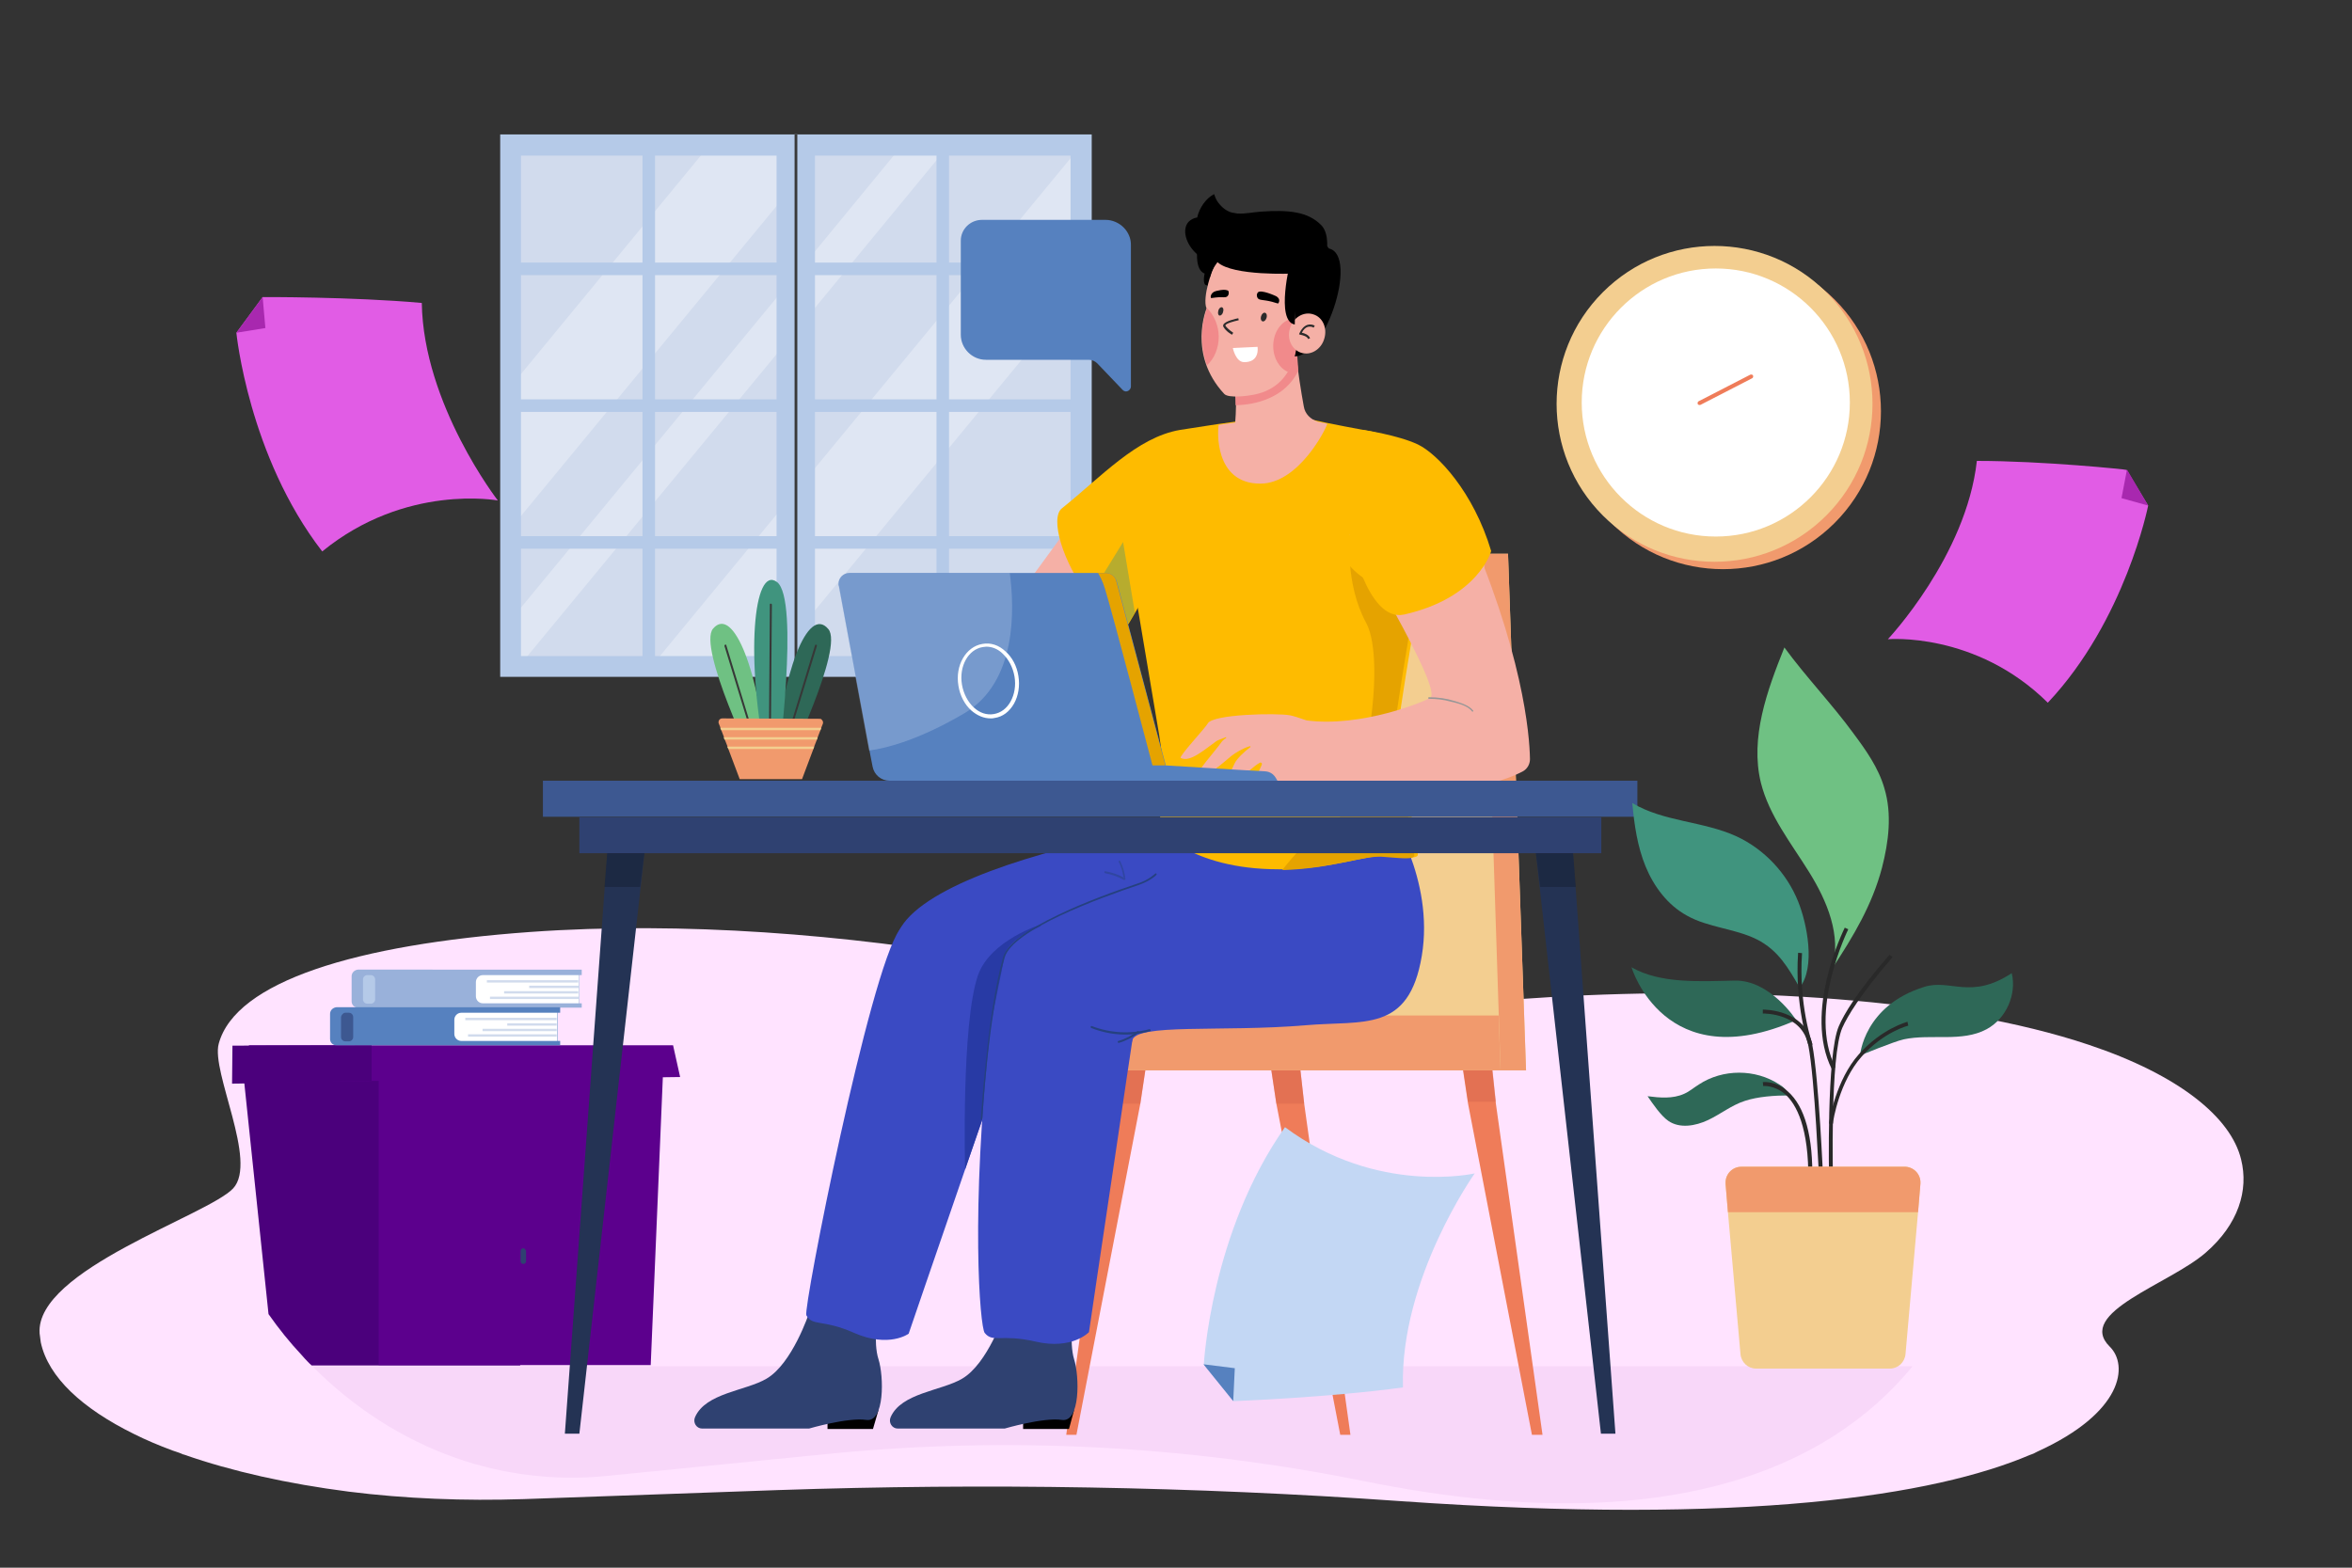 <?xml version="1.0" encoding="utf-8"?>
<!-- Generator: Adobe Illustrator 27.0.0, SVG Export Plug-In . SVG Version: 6.00 Build 0)  -->
<svg version="1.1" id="Layer_1" xmlns="http://www.w3.org/2000/svg" xmlns:xlink="http://www.w3.org/1999/xlink" x="0px" y="0px"
	 viewBox="0 0 600 400" style="enable-background:new 0 0 600 400;" xml:space="preserve">
<rect x="0" y="0" width="600" height="400" fill="#333333" stroke="none"/>
<style type="text/css">
	.st0{fill:#FFE3FF;}
	.st1{fill:#D1DBED;}
	.st2{opacity:0.31;}
	.st3{fill:#FFFFFF;}
	.st4{fill:#B5CAE8;}
	.st5{fill:#393939;}
	.st6{fill:#4B007C;}
	.st7{fill:#5C008D;}
	.st8{fill:#2F4171;}
	.st9{fill:#99B1DA;}
	.st10{fill:#5681BF;}
	.st11{fill:#3D5891;}
	.st12{fill:#F8D7F9;}
	.st13{fill:#EF7C59;}
	.st14{opacity:0.42;fill:#D1634A;enable-background:new    ;}
	.st15{fill:#F3CE90;}
	.st16{fill:#F19A6D;}
	.st17{fill:#F5B0A6;}
	.st18{fill:#3A4AC3;}
	.st19{fill:#283AA5;}
	.st20{fill:#FEBB00;}
	.st21{fill:#E5A300;}
	.st22{opacity:0.37;fill:#40947E;enable-background:new    ;}
	.st23{fill:#F18A8B;}
	.st24{fill:#25417F;}
	.st25{opacity:0.49;}
	.st26{opacity:0.5;fill:#777777;enable-background:new    ;}
	.st27{fill:#979797;}
	.st28{fill:#2B2B2B;}
	.st29{fill:#243354;}
	.st30{opacity:0.38;fill:#121A28;enable-background:new    ;}
	.st31{opacity:0.35;fill:#B5CAE8;enable-background:new    ;}
	.st32{fill:#6FC183;}
	.st33{fill:#373737;}
	.st34{fill:#2E6857;}
	.st35{fill:#40947E;}
	.st36{fill:#292929;}
	.st37{fill:#E15CE5;}
	.st38{fill:#A828AF;}
	.st39{fill:#C3D7F4;}
</style>
<path class="st0" d="M532.9,266.6c-35.7-12-89.8-15-137.2-12.2c-19.8,1.2-39.5,3.2-59.9,2.6c-29.6-0.9-55.7-7.4-82.7-12.1
	c-36.7-6.4-78.8-9.9-117.9-7.1c-44.3,3.2-75.1,12.6-79.4,28.5c-2,7.2,10,30,3.7,36.9c-6.4,6.9-50.5,20.8-49.4,37
	c0.1,0.8,0.2,1.5,0.3,2.3c1.9,8.9,10.6,16.9,23.8,23.4c3,1.5,6.3,2.9,9.8,4.2c0.3,0.1,0.6,0.2,0.9,0.3c0.6,0.2,1.2,0.4,1.8,0.7
	c0,0,0.1,0,0.1,0c0.1,0,0.2,0.1,0.3,0.1c12,4.2,26.3,7.4,41.9,9.4c14.3,1.8,29.5,2.4,44.6,1.9l64.8-2.3
	c52.9-1.8,106.3-0.9,158.6,2.8c88.6,6.2,136.5-1.4,160.9-11.8l0.3-0.1c0.5-0.2,1-0.4,1.5-0.7c22-10,23.3-22.1,18.5-26.8
	c-8.8-8.7,15.2-15.9,24.5-24c8.3-7.2,11-15.9,9-23.8C569.1,285.1,555.9,274.3,532.9,266.6z"/>
<rect x="205.3" y="37" class="st1" width="70.5" height="133"/>
<rect x="130.3" y="37" class="st1" width="70.5" height="133"/>
<g class="st2">
	<polygon class="st3" points="130.3,98.6 130.3,134.8 200.8,49.3 200.8,37 181,37 	"/>
	<polygon class="st3" points="200.8,128 166.2,170 196.1,170 200.8,164.3 205.3,158.9 275.8,73.4 275.8,37.1 205.3,122.6 	"/>
	<polygon class="st3" points="205.3,67.3 200.8,72.7 130.3,158.2 130.3,170 132.4,170 200.8,87.1 205.3,81.7 242.1,37 230.2,37 	"/>
</g>
<path class="st4" d="M127.6,172.7h75.9V34.3h-75.9V172.7z M132.9,39.7h65.2v127.7h-65.2V39.7z"/>
<rect x="163.9" y="37" class="st4" width="3.2" height="133"/>
<rect x="130.3" y="67" class="st4" width="70.5" height="3.2"/>
<rect x="130.3" y="101.9" class="st4" width="70.5" height="3.2"/>
<rect x="130.3" y="136.8" class="st4" width="70.5" height="3.2"/>
<path class="st4" d="M202.6,172.7h75.9V34.3h-75.9V172.7z M207.9,39.7h65.2v127.7h-65.2V39.7z"/>
<rect x="238.9" y="37" class="st4" width="3.2" height="133"/>
<rect x="205.3" y="67" class="st4" width="70.5" height="3.2"/>
<rect x="205.3" y="101.9" class="st4" width="70.5" height="3.2"/>
<rect x="205.3" y="136.8" class="st4" width="70.5" height="3.2"/>
<rect x="202.7" y="34.3" class="st5" width="0.7" height="138.3"/>
<path class="st6" d="M68.5,335.3c2.6,3.7,5.4,7.2,8.5,10.5c0.3,0.3,0.5,0.6,0.8,0.9c0.5,0.5,1,1.1,1.6,1.6c0,0,0,0,0.1,0.1h53.2
	v-76.1H61.9L68.5,335.3z"/>
<polygon class="st7" points="96.6,348.3 166,348.3 169.2,272.3 96.6,272.3 "/>
<polygon class="st7" points="63.5,266.7 63.5,276.2 173.5,274.8 171.7,266.7 "/>
<polygon class="st6" points="59.2,276.5 94.8,275.8 94.8,266.7 59.3,266.8 "/>
<path class="st8" d="M133.5,318.5c-0.4,0-0.7,0.3-0.7,0.7v2.6c0,0.4,0.3,0.7,0.7,0.7c0.4,0,0.7-0.3,0.7-0.7v-2.6
	C134.1,318.8,133.8,318.5,133.5,318.5z"/>
<path class="st9" d="M89.7,249.1v6.4c0,0.9,0.7,1.6,1.6,1.6c0,0,0,0,0,0h57.1V256h-0.6v-7.2h0.6v-1.4H91.3
	C90.4,247.5,89.7,248.2,89.7,249.1z"/>
<path class="st3" d="M121.4,250.6v3.6c0,1,0.8,1.8,1.8,1.8c0,0,0,0,0,0h24.5v-7.2h-24.5C122.2,248.8,121.4,249.6,121.4,250.6
	C121.4,250.6,121.4,250.6,121.4,250.6z"/>
<rect x="124.2" y="250.1" class="st1" width="23.3" height="0.6"/>
<rect x="135" y="251.5" class="st1" width="12.6" height="0.6"/>
<rect x="128.6" y="252.9" class="st1" width="18.9" height="0.6"/>
<rect x="125" y="254.3" class="st1" width="22.6" height="0.6"/>
<path class="st4" d="M93.7,248.8h0.9c0.6,0,1.1,0.5,1.1,1.1v5.1c0,0.6-0.5,1.1-1.1,1.1h-0.9c-0.6,0-1.1-0.5-1.1-1.1v-5.1
	C92.6,249.3,93.1,248.8,93.7,248.8z"/>
<path class="st10" d="M84.2,258.7v6.4c0,0.9,0.7,1.6,1.6,1.6h0h57.1v-1.1h-0.6v-7.2h0.6v-1.4H85.8C84.9,257.1,84.2,257.8,84.2,258.7
	z"/>
<path class="st3" d="M115.9,260.2v3.6c0,1,0.8,1.8,1.8,1.8c0,0,0,0,0,0h24.5v-7.2h-24.5C116.7,258.4,115.9,259.2,115.9,260.2
	C115.9,260.2,115.9,260.2,115.9,260.2z"/>
<rect x="118.7" y="259.7" class="st1" width="23.3" height="0.6"/>
<rect x="129.4" y="261.1" class="st1" width="12.6" height="0.6"/>
<rect x="123.1" y="262.5" class="st1" width="18.9" height="0.6"/>
<rect x="119.4" y="263.9" class="st1" width="22.6" height="0.6"/>
<path class="st11" d="M88.1,258.4H89c0.6,0,1.1,0.5,1.1,1.1v5.1c0,0.6-0.5,1.1-1.1,1.1h-0.9c-0.6,0-1.1-0.5-1.1-1.1v-5.1
	C87.1,258.9,87.6,258.4,88.1,258.4z"/>
<path class="st12" d="M116,371.9c12.4,4.4,25.6,6,38.7,4.7l56.2-5.6c45.9-4.6,92.1-2.2,137.5,7c76.8,15.5,118.4-3.6,139.5-29.4H79.7
	C90.1,359.1,102.5,367.1,116,371.9z"/>
<polygon class="st13" points="283.8,281.6 272,366.1 274.6,366.1 290.9,281.6 293.3,265.6 285.6,265.6 "/>
<polygon class="st14" points="283.8,281.6 290.9,281.6 293.3,265.6 285.6,265.6 "/>
<polygon class="st13" points="330.9,265.6 323.2,265.6 325.6,281.6 341.9,366.1 344.5,366.1 332.7,281.6 "/>
<polygon class="st14" points="323.2,265.6 325.6,281.6 332.7,281.6 330.9,265.6 "/>
<polygon class="st13" points="379.9,265.6 372.1,265.6 374.5,281.6 390.8,366.1 393.5,366.1 381.6,281.6 "/>
<polygon class="st14" points="372.1,265.1 374.5,281.1 381.6,281.1 379.9,265.1 "/>
<polygon class="st15" points="329.5,141.3 314.5,259.1 269.8,259.1 269.8,273.1 389.3,273.1 384.7,141.3 "/>
<polygon class="st16" points="269.8,259.1 269.8,273.1 382.8,273.1 382.3,259.1 "/>
<polygon class="st16" points="378.5,141.3 382.8,273.1 389.3,273.1 384.7,141.3 "/>
<path class="st17" d="M255.2,158.2c0,0,19.4,12.8,20.4,12.5s10.3-17.7,10.3-17.7l-11.4-21.2L255.2,158.2z"/>
<polygon points="211.1,364.6 222.7,364.6 224.1,359.8 211.1,362.1 "/>
<path class="st8" d="M223.9,335h-17.5c0,0-4.3,13-10.9,16.8c-5.3,3.1-15.5,3.6-18.2,9.8c-0.6,1.4,0.4,2.9,1.8,2.9h27.3
	c0,0,9.9-2.9,14.6-2.2c4.7,0.7,4.5-11.1,3.1-15.5C222.7,342.5,223.9,335,223.9,335z"/>
<path class="st18" d="M228.9,238.5c-3.1,8.5,30.1,24.6,30.1,24.6s28.8,9.6,29.8,2.5c0.7-4.6,22.9-2.2,44.2-4
	c14.9-1.3,26.4,2,29.7-17.7s-8.6-37-8.6-37C331.2,202.7,236.9,216.9,228.9,238.5z"/>
<path class="st18" d="M229.5,237.2c-7.7,10.6-24.7,96.8-23.8,98.4c1.6,2.9,4.1,0.9,12.2,4.5c8.9,3.9,13.9,0.2,13.9,0.2
	s5.8-17,15.7-45.7c3.6-10.3,7.4-21.4,11.3-32.7C271.8,224.5,236.5,227.5,229.5,237.2z"/>
<path class="st19" d="M249.5,248.8c-4.3,12.3-3.3,49.6-3.3,49.6l4.3-12.5l15.1-50C265.7,235.8,252.7,239.8,249.5,248.8z"/>
<polygon points="261,364.6 272.7,364.6 274,359.8 261,362.1 "/>
<path class="st8" d="M273.8,335h-17.5c0,0-4.3,13-10.9,16.8c-5.3,3.1-15.5,3.6-18.2,9.8c-0.6,1.4,0.4,2.9,1.8,2.9h27.3
	c0,0,9.9-2.9,14.6-2.2s4.5-11.1,3.1-15.5C272.7,342.5,273.8,335,273.8,335z"/>
<path class="st18" d="M256.1,244.3c-0.4,3.5-3,14.4-3.5,18.5c-5.1,46.5-2.6,75.8-1.4,77.3c2.1,2.6,4.2,0.2,12.9,2.2
	c9.4,2.2,13.7-2.4,13.7-2.4s2.6-17.8,7.1-47.8c1.6-10.8,3.3-22.4,5.1-34.2C295.2,222.9,257.2,235.1,256.1,244.3z"/>
<path class="st20" d="M353,111.1c0,0-31.9-5.5-60.9,2.2l-6.2,16c0,0,9.2,54.5,9.8,58.2c1.2,7.5,1.9,16.8-0.5,23.6
	c0,0,8.2,10.7,31,10.7c0.6,0,1.2,0,1.8,0c12.3-0.3,20.7-3.7,25.4-3.4c4.4,0.3,8.4,0.9,8.3-0.4c-0.3-5.2-5.2-25-4.9-32.9
	c0.1-2.6,2.9-19.5,5.4-34.4l0,0c0.3-1.5,0.5-3.1,0.7-4.5c0.5-3,0.9-5.8,1.4-8.3c0.8-5.1,1.4-9,1.5-10.6
	C366.9,112.9,353,111.1,353,111.1z"/>
<path class="st21" d="M348.5,158.9c5.5,10.1-0.7,47.3-8.6,51.2c-4.7,2.3-9.6,7.8-12.8,11.9c12.3-0.3,20.7-3.7,25.4-3.4
	c4.4,0.3,8.4,0.9,8.3-0.4c-0.3-5.2-5.2-25-4.9-32.9c0.1-2.6,2.9-19.5,5.4-34.4l0,0c0.3-1.5,0.5-3.1,0.7-4.5c0.5-3,0.9-5.8,1.4-8.3
	c-7.4-0.9-19-1.6-19-1.6S343,148.8,348.5,158.9z"/>
<path class="st20" d="M310.7,108.2c-3.2,0.5-6.6,1-9.7,1.5c-11,1.9-20,11.9-30.1,20c-3.1,2.4,0.1,13.8,7.1,22.7
	c2.5,3.2,5.4,6,8.7,8.1c0.8,0.5,6.2-11.1,7.6-11.3c3.4-0.6,7.4-4,11.5-8.7c4.5-5.2,8.9-12,12.7-18.1c2.4-4,4.6-7.7,6.1-10.6
	c0.7-1.2,1.2-2.3,1.7-3.1c0.8-1.6,1.3-2.5,1.3-2.5s-0.8,0.1-2.1,0.2C322.5,106.7,316.8,107.3,310.7,108.2z"/>
<path class="st22" d="M277.9,152.3c2.5,3.2,5.4,6,8.7,8.1c0.3,0.2,1.5-1.8,2.9-4.1l-3-18C284.3,141.9,280.9,147.4,277.9,152.3z"/>
<path class="st20" d="M347.8,109.7c-3.2-0.6-6.4-1.2-9.3-1.8c-7.6-1.6-13.5-3-13.5-3s0.2,0.5,0.5,1.4c0.2,0.6,0.5,1.4,0.8,2.3
	c0.3,0.9,0.7,2,1.1,3.1c1,2.7,2.3,6.1,3.8,9.6c5,11.9,12.5,26.2,19.7,27.4c4.5,0.7,9.1,2.6,13.4,5c8.7,4.9,16.7-18.3,7.9-27.9
	S358.8,111.6,347.8,109.7z"/>
<path class="st17" d="M332.6,103.7c-0.7-3.8-1.5-8.9-2-13.7c-0.1-1.3,1.1-6.1,1.2-6.2c-0.1,0-20.1,5.8-17.6,12
	c0.1,0.3,0.2,0.6,0.3,0.9c0.6,2,0.8,4.4,0.8,6.9c0,1.4-0.1,2.8-0.2,4.2c-1.4,0.2-2.8,0.4-4.2,0.6c-0.3,1.1-1.3,15,10.6,15
	c9.8,0,16.8-14,17.1-15.3c-0.8-0.2-1.6-0.3-2.4-0.5C334.3,107,332.9,105.6,332.6,103.7z"/>
<path class="st23" d="M330.9,89.3c-2.5-0.4-12,5-16.5,7.2c0.6,2,0.8,4.4,0.8,6.9c0.2-0.1,11.5,0.4,16-8.8
	C331.2,93.6,330.8,90.2,330.9,89.3z"/>
<path class="st17" d="M344.3,136.4c0,0,23.8,39.2,20.6,41.6c-1.2,0.9-17.6,7.7-31.7,5.8l-9.3,13.7c0,0,17.5,4.2,31.1,4.5
	c20.5,0.5,30-3.3,33.5-5.2c1.1-0.6,1.8-1.8,1.8-3.1c-0.1-6.2-1.7-27.4-17.2-62.3L344.3,136.4z"/>
<path class="st24" d="M293.2,262.6c-4.9,1.3-10,1-14.7-0.8c-0.3-0.1-0.4,0.4-0.1,0.5c4.8,1.9,10,2.2,15,0.8c0.1,0,0.2-0.2,0.1-0.3
	C293.4,262.6,293.3,262.5,293.2,262.6z"/>
<path class="st24" d="M290.2,263.1c-1.5,1.1-3.1,2-4.9,2.5c-0.3,0.1-0.2,0.5,0.1,0.5c1.8-0.5,3.5-1.4,5-2.5
	C290.7,263.3,290.4,262.9,290.2,263.1z"/>
<g class="st25">
	<path class="st24" d="M287,224c-0.1-0.1-0.3-0.1-0.4-0.2c0,0.1,0,0.3,0.1,0.4L287,224z"/>
	<path class="st24" d="M285.4,219.9c0.6,1.2,1,2.5,1.2,3.9c0.1,0.1,0.3,0.1,0.4,0.2l-0.4,0.2c0-0.1,0-0.3-0.1-0.4
		c-1.4-0.7-2.9-1.2-4.5-1.5c-0.3-0.1-0.4,0.4-0.1,0.5c1.7,0.3,3.3,0.9,4.8,1.7c0.1,0.1,0.4,0,0.4-0.2c-0.2-1.6-0.6-3.1-1.3-4.5
		C285.7,219.4,285.3,219.6,285.4,219.9z"/>
</g>
<path class="st24" d="M294.7,222.9c0,0-1.6,1.6-4.4,2.5c-5.4,1.8-13.2,4.6-20.1,7.9c-8.6,4.1-13.4,7.7-14.3,10.9
	c-4.1,14.5-5.6,41-5.7,41.3c0,0.1,0.1,0.2,0.2,0.2h0c0.1,0,0.2-0.1,0.2-0.2c0-0.3,1.5-26.7,5.7-41.2c2-7.1,24.6-15.3,34.2-18.5
	c2.9-1,4.5-2.5,4.5-2.6c0.1-0.1,0.1-0.2,0-0.3C294.9,222.8,294.8,222.8,294.7,222.9L294.7,222.9z"/>
<path class="st20" d="M361.7,113.4c-5.1-2.4-13.9-3.7-13.9-3.7l-3.5,26.7c0,0,4.4,22.5,13.9,20.4c19-4.3,22.2-16.2,22.2-16.2
	C375.9,125.5,366.7,115.8,361.7,113.4z"/>
<path class="st26" d="M306.1,209.8c-1.8,0.8,0,3.2,0,3.2c17.3,8.2,43.4-3.2,43.4-3.2C327.5,216.4,307.8,209,306.1,209.8z"/>
<path class="st27" d="M371.2,178.9c-2.2-0.7-4.4-1-6.7-1c-0.2,0-0.2,0.4,0,0.4c1.9,0,3.7,0.2,5.5,0.7c1.7,0.4,4.4,1,5.5,2.5
	c0.1,0.2,0.5,0,0.3-0.2C374.8,180,372.8,179.4,371.2,178.9z"/>
<path class="st17" d="M308.1,184.6c-0.5,1-7.5,8.5-6.9,8.8c2.4,1.2,6-2.1,9.1-4.3c0.3-0.2,1.3-0.6,2.4-1c0.1,0,0.1,0,0.1,0.1
	c0,0,0,0.1,0,0.1c-0.5,0.3-1,0.7-1.3,1.2c-1.8,2.5-6.8,8-5.8,8.3c2.4,0.7,6.6-3.5,8.4-4.9c1-0.8,3-2,4.7-2.5c0.1,0,0.2,0,0.2,0.1
	c0,0.1,0,0.1,0,0.1c-1.6,1.2-3.4,2.9-4,4.1c-1.1,2.3-3,6-2.7,6.2c1.7,1.1,6-4.6,9.1-6.3c0.2-0.1,0.4,0,0.5,0.2c0,0.1,0,0.2,0,0.3
	c-1,2.4-3.5,7.1-2.8,7.5c1.2,0.7,4.3-4.2,5.1-3.9c15.9,5.3,17.4-0.8,17.4-0.8l3.8-9.3c0,0-13-5.5-16.4-6.1
	C325.7,181.9,309.3,182.2,308.1,184.6z"/>
<path d="M339,63.4c0,0-4.7-6.4-8.9-7.4c-4.2-1-6.1,1.6-6.1,1.6s-0.8-2-2-1.9c-1.2,0.1-2.2,1-2.2,1s-2.5-2.4-5.4-2.3
	c-2.9,0.2-4.6,1.8-5,3.1c0,0-4.6-2.4-5.3,3.1c-0.3,2.5,1.3,3.7,1.3,3.7s-0.5,4.6,1.9,5.5c0,0-0.7,3,0.6,3l21.4,18
	C337.8,93,346.8,65.1,339,63.4z"/>
<path class="st17" d="M326.1,60.4c-9-1.5-14.7,1.3-17.5,10.6c-0.1,0.5-0.3,0.9-0.4,1.4c-0.6,2.2-1,5-0.4,6.3c0,0-4.9,11.7,4.5,21.8
	c1.1,1.2,6.2,0.5,7.6,0.2c12.1-2.4,10.9-15.8,10.9-15.8c0.3-0.8,4.8-1.1,5-2C338.4,74.9,337.1,62.2,326.1,60.4z"/>
<path class="st23" d="M307.8,78.5c0,0.1,0,0.1,0.1,0.2c0,0-2.8,6.8,0,14.5c1.9-1.7,3-4.4,3-7.3S309.6,80.2,307.8,78.5z M330.3,81.3
	c-3,0-5.5,3.1-5.5,7c0,3.1,1.6,5.7,3.8,6.6c2.8-4.6,2.3-10,2.3-10c0.2-0.5,2.1-0.8,3.5-1.2C333.4,82.2,331.9,81.3,330.3,81.3z"/>
<path d="M325.6,75.6c-0.2-0.1-3.9-1.8-4.7-1c-0.3,0.3-0.4,0.9-0.1,1.4c0.4,0.7,1.4,0.4,3.7,1c1.1,0.3,1.5,0.5,1.6,0.4
	C326.3,77.1,326.7,76.3,325.6,75.6z M309.8,74.4c-1,0.5-1,1.4-0.9,1.6c0,0.1,0.4,0,1.3-0.1c1.8-0.2,2.5,0.2,3-0.4
	c0.3-0.3,0.3-0.9,0.2-1.2C312.8,73.5,309.9,74.3,309.8,74.4z"/>
<path class="st28" d="M322.7,79.8c-0.4-0.1-0.8,0.3-1,0.9c-0.2,0.6,0,1.2,0.4,1.3c0.4,0.1,0.8-0.3,1-0.9
	C323.3,80.5,323.1,79.9,322.7,79.8z M311.7,78.4c-0.3-0.1-0.8,0.3-0.9,0.9c-0.2,0.6,0,1.2,0.3,1.2c0.3,0.1,0.8-0.3,0.9-0.9
	C312.2,79.1,312.1,78.5,311.7,78.4z"/>
<path d="M328.9,59.6c-8.1-4.8-16.6-1.7-21.6-0.2s1.3,11.5,1.3,11.5c0.5-2.3,2-4,2-4c3.9,3.6,19.3,2.9,19.3,2.9l0.5,14.1l0.7,3.8
	l-0.4,0.9c0.8,1.9,2.5,2.2,3.5,0.4c3.1-5.5,7.8-14.7,6.2-17C339.2,70.2,337,64.3,328.9,59.6z"/>
<path class="st17" d="M335,80.2c-2.4-0.8-5.1,0.8-5.9,3.5c-0.9,2.7,0.4,5.5,2.8,6.3c2.4,0.8,5.1-0.8,5.9-3.5
	C338.7,83.7,337.4,80.9,335,80.2z"/>
<path class="st28" d="M333.5,82.9c-0.8,0.3-1.5,1-2,2.1l-0.1,0.3l0.3,0.1c0.5,0.1,1.8,0.4,2,1.1l0.5-0.2c-0.3-0.9-1.5-1.3-2.1-1.4
	c0.4-0.8,0.9-1.3,1.5-1.5c0.5-0.1,1.1-0.1,1.5,0.2l0.3-0.5C334.9,82.8,334.2,82.7,333.5,82.9z"/>
<path d="M330.3,82.8l0.2-13.5l-1.3-2.7C329.2,66.6,325.3,81.9,330.3,82.8z"/>
<path class="st28" d="M316,81.7l-0.1-0.5c-0.6,0.1-3.3,0.7-3.8,1.6c-0.1,0.2-0.1,0.4,0,0.6c0.6,1.1,2.1,2,2.2,2l0.3-0.5
	c0,0-1.4-0.9-2-1.8c0,0,0-0.1,0-0.1C312.8,82.5,314.7,82,316,81.7z"/>
<path class="st3" d="M314.5,88.8c0,0,0.7,3.5,2.8,3.6c4.2,0.1,3.5-3.9,3.5-3.9L314.5,88.8z"/>
<path d="M321.7,54c-4.3,0.3-7.9,1.8-11-2.4c-0.4-0.6-0.7-1.2-0.9-1.9c0-0.1-0.1-0.2-0.2-0.1c-1.9,1-3.6,3.3-4.2,5.9
	c-0.8,0.1-1.6,0.5-2.2,1.1c-1.7,1.9-0.8,5.6,2.1,8.2c2.7,2.5,4.1,2.2,18.7-0.6c7.8-1.5,9.1,0.7,9.7,2.1c0.7,1.6,3.6-0.3,4.7-1.6
	c0,0,0.9-4.9-1.3-7.2C333.7,54,328.8,53.5,321.7,54z"/>
<rect x="138.5" y="199.2" class="st11" width="279.2" height="9.2"/>
<rect x="147.8" y="208.5" class="st8" width="260.7" height="9.2"/>
<polygon class="st29" points="144.1,365.8 147.8,365.8 164.4,217.7 154.9,217.7 "/>
<polygon class="st30" points="154.2,226.3 163.3,226.3 164.4,217.7 154.9,217.7 "/>
<polygon class="st29" points="391.8,217.7 408.4,365.8 412.1,365.8 401.3,217.7 "/>
<polygon class="st30" points="391.8,217.7 392.9,226.3 402,226.3 401.3,217.7 "/>
<path class="st10" d="M322.6,196.8c-2.6-0.1-25.2-1.5-25.2-1.5l-12.5-46.9c-0.3-1.3-1.5-2.2-2.8-2.2h-65.4c-1.5,0-2.8,1.2-2.8,2.8
	c0,0.2,0,0.4,0.1,0.5l7.8,42l0.8,4.1c0.4,2.1,2.2,3.6,4.3,3.6h99C325.7,199.2,325.2,196.9,322.6,196.8z"/>
<path class="st31" d="M216.6,146.2c-1.5,0-2.8,1.2-2.8,2.8c0,0.2,0,0.4,0.1,0.5l7.8,42c4.6-0.6,12.9-2.8,24.3-9.5
	c13.5-8,12.8-26.7,11.6-35.8L216.6,146.2z"/>
<path class="st21" d="M282,146.2h-1.9c0.5,0.8,1.2,2.1,1.8,4.1c1.6,5,12.1,45,12.1,45h3.3l-12.5-46.9
	C284.6,147.1,283.4,146.2,282,146.2z"/>
<path class="st3" d="M256.5,166.2c-1.7-1.6-3.8-2.3-5.9-1.9c-4.2,0.7-7,5.5-6.1,10.7c0.4,2.5,1.6,4.8,3.3,6.3c1.5,1.3,3.2,2,4.9,2
	c0.3,0,0.7,0,1-0.1c2.1-0.3,3.8-1.6,5-3.7c1.1-2,1.5-4.5,1.1-7C259.4,169.9,258.2,167.7,256.5,166.2z M257.8,179
	c-1,1.8-2.5,2.9-4.3,3.2c-1.8,0.3-3.6-0.3-5.1-1.7c-1.5-1.4-2.6-3.5-3-5.8c-0.8-4.7,1.6-9,5.3-9.6c0.3,0,0.6-0.1,0.9-0.1
	c1.5,0,3,0.6,4.2,1.8c1.5,1.4,2.6,3.5,3,5.8C259.2,174.9,258.8,177.2,257.8,179z"/>
<path class="st32" d="M181.9,160.4c-4,4.7,10.8,35.3,10.8,35.3h3C193.9,171.7,187.1,154.3,181.9,160.4z"/>
<path class="st33" d="M185,164.5c-0.1,0-0.2,0.2-0.2,0.3l9.5,31h0.5l-9.5-31.1C185.3,164.5,185.1,164.4,185,164.5z"/>
<path class="st34" d="M197.5,195.8h3c0,0,14.9-30.6,10.8-35.3C206.1,154.3,199.4,171.7,197.5,195.8z"/>
<path class="st33" d="M208.2,164.5c-0.1,0-0.3,0-0.3,0.2l-9.5,31.1h0.5l9.5-31C208.4,164.6,208.4,164.5,208.2,164.5
	C208.2,164.5,208.2,164.5,208.2,164.5z"/>
<path class="st35" d="M198.2,148.5c-5.9-4.4-8.3,19.1-2.4,47.3h2.7C198.4,195.8,204.1,152.9,198.2,148.5z"/>
<path class="st33" d="M196.6,154c-0.1,0-0.2,0.1-0.2,0.2l-0.3,41.6h0.5l0.3-41.6C196.8,154.1,196.7,154,196.6,154
	C196.6,154,196.6,154,196.6,154z"/>
<path class="st16" d="M208.9,183.4l-24.6-0.1c-0.6,0-1,0.4-1,1c0,0.1,0,0.2,0.1,0.4l0.4,1l0.2,0.6l0.7,1.8l0.2,0.6l0.7,1.8l0.2,0.6
	l2.9,7.7l15.9,0l2.9-7.7l0.2-0.6l0.7-1.8l0.2-0.6l0.7-1.8l0.2-0.6l0.4-1c0.2-0.5-0.1-1.1-0.6-1.3
	C209.2,183.4,209.1,183.4,208.9,183.4z"/>
<polygon class="st15" points="184,186.3 209.3,186.3 209.5,185.7 183.7,185.7 "/>
<polygon class="st15" points="184.8,188.7 208.4,188.7 208.6,188.1 184.6,188.1 "/>
<polygon class="st15" points="185.8,191.1 207.5,191.1 207.7,190.5 185.5,190.5 "/>
<path class="st35" d="M443,213.4c-8.5-3.9-18.6-3.7-26.6-8.5c0.5,5.5,1.3,11.1,3.4,16.2c2.1,5.1,5.6,9.8,10.5,12.5
	c5.5,3.1,12.3,3.3,17.9,6.1c5.5,2.8,8,7.3,10.9,12.3c4.1-5.2,1.9-16.3-0.4-22C455.8,222.8,450.1,216.7,443,213.4z"/>
<path class="st32" d="M472.8,187.1c-5.4-7.4-12.2-14.5-17.6-21.9c-4.4,11-8.8,23-6,34.5c2.1,8.4,7.7,15.4,12.3,22.8
	c4.6,7.4,8.3,16.2,5.9,24.6c5.4-8.2,10.2-16.2,12.7-25.7c1.7-6.6,2.6-13.7,0.6-20.3C479.2,195.9,476,191.4,472.8,187.1z"/>
<path class="st34" d="M442.5,250.2c-9.1,0.2-19,0.8-26.3-3.4c0,0,8.4,28.3,42,13.5C458.2,260.2,451.6,250,442.5,250.2z M453.9,276.7
	c-6.1-4-14.4-4-20.5,0c-1.3,0.8-2.4,1.8-3.8,2.4c-2.9,1.3-6.2,1-9.3,0.6c1.3,1.9,3.4,5,5.3,6.3c2.9,2,6.9,1.3,10.1-0.2
	c3.2-1.5,6-3.8,9.4-4.9c3.3-1.1,7.6-1.4,11.2-1.4C456,278.2,454.9,277.3,453.9,276.7z"/>
<path class="st36" d="M456.1,278.5c-3.1-2.8-6.3-2.4-6.4-2.4l0.1,1c0,0,2.8-0.3,5.6,2.1c2.8,2.5,6.1,8.4,5.9,22.2l1,0
	C462.6,290,460.4,282.3,456.1,278.5z"/>
<path class="st34" d="M490.9,251.8c-15.5,4.8-16.4,17.5-16.4,17.5s8.8-3.6,11.1-4.1c7-1.5,14.9,0.8,21.2-2.6c5-2.7,7.7-8.9,6.4-14.3
	C502.7,255.2,497.6,249.7,490.9,251.8z"/>
<path class="st36" d="M481.6,244.1c-8,9.2-11.2,14.7-12.5,17.7c-3.2,7.3-2.5,38.4-2.5,39.7l1,0c0-0.3-0.8-32.2,2.4-39.3
	c1.3-2.9,4.5-8.3,12.3-17.4c0.3-0.3,0.4-0.5,0.5-0.6l-0.8-0.6C482,243.6,481.9,243.8,481.6,244.1z"/>
<path class="st36" d="M474.2,269c-5.8,6.5-7.5,16.6-7.6,17.7l1,0c0-0.9,1.7-10.8,7.3-17.1c5.7-6.4,11.9-7.9,11.9-7.9l-0.2-1
	C486.4,260.8,480.1,262.4,474.2,269z M470.6,236.7c-0.4,0.9-10.6,21.5-3.3,36.1l0.9-0.5c-7.1-14.1,3.2-35,3.3-35.2L470.6,236.7z
	 M449.7,257.6l0,1c0.4,0,10-0.1,11.6,8.1c1.7,8.6,2.7,34.3,2.8,34.5l1,0c0-0.3-1.1-26-2.8-34.7C460.6,257.5,449.9,257.6,449.7,257.6
	z"/>
<path class="st36" d="M459.7,243.2l-1-0.1c-0.9,13.4,2.6,23.6,2.7,23.7l1-0.3C462.3,266.4,458.8,256.3,459.7,243.2z"/>
<path class="st15" d="M486,297.7h-41.8c-2.2,0-4,1.8-4,4c0,0.1,0,0.2,0,0.4l0.6,7.2l3.2,36.2c0.2,2.1,1.9,3.7,4,3.7h34.1
	c2.1,0,3.8-1.6,4-3.7l3.2-36.2l0.6-7.2c0.2-2.2-1.4-4.2-3.7-4.4C486.3,297.7,486.1,297.7,486,297.7z"/>
<path class="st16" d="M486,297.7h-41.8c-2.2,0-4,1.8-4,4c0,0.1,0,0.2,0,0.4l0.6,7.2h48.5l0.6-7.2c0.2-2.2-1.4-4.2-3.7-4.4
	C486.3,297.7,486.1,297.7,486,297.7z"/>
<ellipse transform="matrix(0.707 -0.707 0.707 0.707 54.577 341.565)" class="st16" cx="439.6" cy="104.9" rx="40.3" ry="40.3"/>
<ellipse transform="matrix(0.707 -0.707 0.707 0.707 55.323 339.468)" class="st15" cx="437.4" cy="103" rx="40.3" ry="40.3"/>
<circle class="st3" cx="437.7" cy="102.7" r="34.2"/>
<path class="st13" d="M446.5,95.6l-13.2,6.8c-0.2,0.1-0.3,0.4-0.2,0.7c0.1,0.2,0.4,0.3,0.7,0.2l0,0l13.2-6.8
	c0.2-0.1,0.3-0.4,0.2-0.7C447.1,95.6,446.8,95.5,446.5,95.6L446.5,95.6z"/>
<path class="st37" d="M67,75.8l-6.7,9.1c0,0,3.1,31.5,21.9,55.8c21.3-17.4,44.8-13,44.8-13s-19-24.5-19.4-50.4
	C89.8,75.7,67,75.8,67,75.8z"/>
<polygon class="st38" points="60.3,84.9 67.7,83.7 67,75.8 "/>
<path class="st37" d="M504.3,117.6c-2.7,24.3-22.7,45.5-22.7,45.5s22.4-2,40.8,16.2C542.2,158.3,548,129,548,129l-5.5-9.1
	C542.6,119.8,521.2,117.6,504.3,117.6z"/>
<polygon class="st38" points="541.2,127.1 548,129 542.6,119.8 "/>
<path class="st39" d="M327.8,287.6c-18.9,26.8-20.7,60.5-20.7,60.5l7.6,9.4c0,0,24.3-0.9,43.2-3.5c-0.8-27.7,18.3-54.6,18.3-54.6
	S351.3,305.1,327.8,287.6z"/>
<polygon class="st10" points="314.6,357.5 315,349.1 307,348.1 "/>
<path class="st10" d="M282,56.1h-31.5c-3,0-5.4,2.4-5.4,5.3c0,0,0,0,0,0v24c0,3.5,2.9,6.4,6.4,6.4h26.2c0.8,0,1.6,0.3,2.2,0.9
	l6.5,6.8c0.5,0.5,1.2,0.5,1.7,0c0.2-0.2,0.4-0.5,0.4-0.9v-36C288.6,59.1,285.6,56.1,282,56.1z"/>
</svg>
